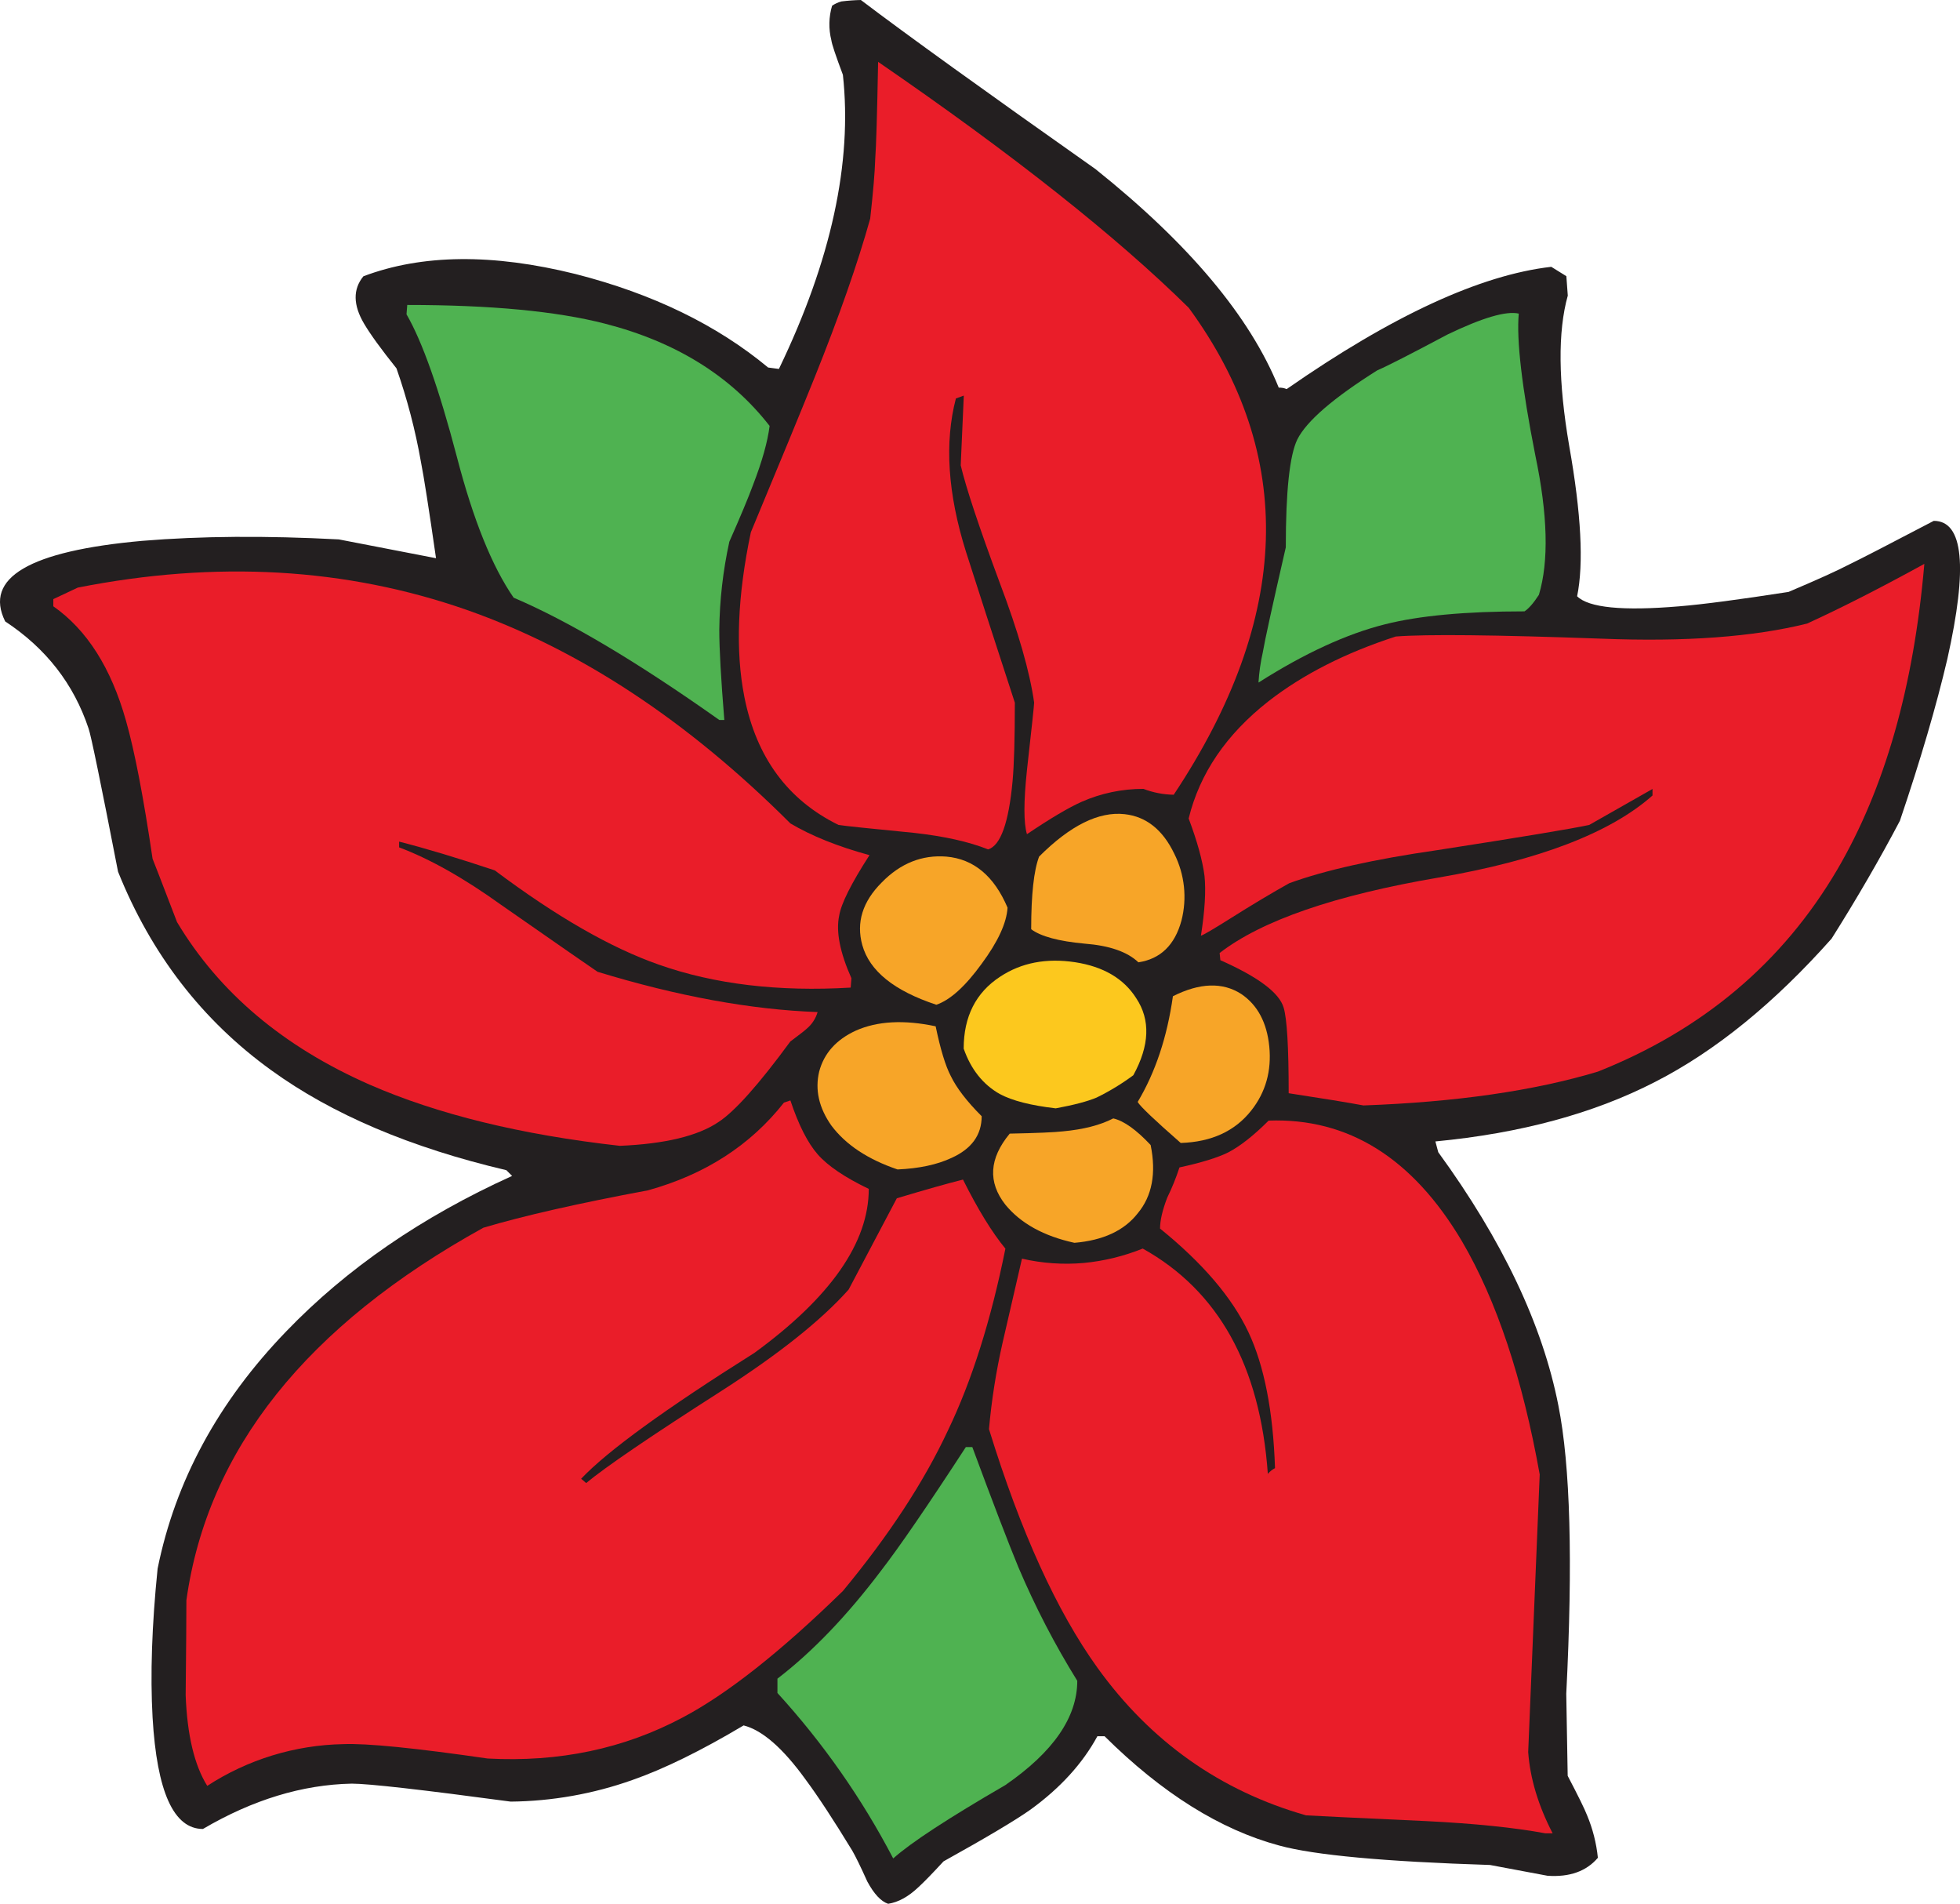 <?xml version="1.0" encoding="iso-8859-1"?>
<!-- Generator: Adobe Illustrator 20.1.0, SVG Export Plug-In . SVG Version: 6.00 Build 0)  -->
<svg version="1.0" id="Layer_1" xmlns="http://www.w3.org/2000/svg" xmlns:xlink="http://www.w3.org/1999/xlink" x="0px" y="0px"
	 viewBox="0 0 865.02 840.01" enable-background="new 0 0 865.02 840.01" xml:space="preserve">
<title>christmasdecorations_0017</title>
<path fill="#231F20" d="M371.36,0.63c-1.474,0.395-2.871,1.037-4.13,1.9c-1.473,4.956-1.583,10.217-0.32,15.23
	c0.213,1.7,1.91,6.78,5.09,15.24c4.233,38.713-5.18,81.977-28.24,129.79l-4.76-0.63c-22.667-18.827-51-32.577-85-41.25
	c-36.6-9.1-67.807-8.767-93.62,1c-4.667,5.713-4.56,12.693,0.32,20.94c2.753,4.667,7.513,11.227,14.28,19.68
	c4.707,13.435,8.316,27.231,10.79,41.25c1.267,6.347,3.487,20.52,6.66,42.52l-42.9-8.3c-32.16-1.693-61.04-1.483-86.64,0.63
	c-49.927,4.453-70.127,16.307-60.6,35.56c18,11.847,30.27,27.607,36.81,47.28c1.06,2.96,5.393,24.01,13,63.15
	c14.6,36.393,37.133,65.59,67.6,87.59c26.867,19.467,61.457,34.17,103.77,44.11l2.54,2.54c-39.773,18-72.99,40.85-99.65,68.55
	c-30.04,31.1-48.973,66.007-56.8,104.72c-2.54,24.967-3.28,46.863-2.22,65.69C69.247,790.607,76.653,807,89.56,807
	c22-12.907,43.897-19.573,65.69-20c7.407,0,30.783,2.643,70.13,7.93c18.275-0.184,36.394-3.394,53.62-9.5
	c13.96-4.867,30.357-12.907,49.19-24.12c8.253,2.113,17.35,10.047,27.29,23.8c5.5,7.407,12.377,17.88,20.63,31.42
	c1.48,2.54,3.7,7.09,6.66,13.65c2.96,5.5,6.027,8.78,9.2,9.84c4.44-0.667,8.883-3.1,13.33-7.3c2.54-2.327,6.243-6.133,11.11-11.42
	c19.04-10.58,31.84-18.197,38.4-22.85c13.12-9.52,22.957-20.31,29.51-32.37h3.17c25.387,25.173,51.09,41.253,77.11,48.24
	c15.447,4.233,46.447,7.09,93,8.57c5.5,1.06,13.963,2.647,25.39,4.76c9.733,0.667,17.137-1.977,22.21-7.93
	c-0.655-6.439-2.256-12.747-4.75-18.72c-1.06-2.753-3.917-8.57-8.57-17.45l-0.63-36.18c2.96-58.393,1.797-100.813-3.49-127.26
	c-6.98-35.54-24.647-72.777-53-111.71l-1.27-4.76c37.66-3.593,70.03-12.373,97.11-26.34c26.447-13.54,52.363-34.59,77.75-63.15
	c11.213-17.773,21.263-35.107,30.15-52c9.1-26.867,16.08-50.667,20.94-71.4c9.1-40.62,7.1-60.93-6-60.93
	c-19.7,10.327-32.18,16.76-37.44,19.3c-5.287,2.753-14.173,6.773-26.66,12.06c-21.793,3.387-37.873,5.503-48.24,6.35
	c-24.967,2.113-39.987,0.633-45.06-4.44c2.96-14.387,1.797-36.497-3.49-66.33c-4.867-28.347-5.077-50.457-0.63-66.33l-0.63-8.57
	l-6.66-4.13c-31.333,3.593-70.26,21.577-116.78,53.95c-1.101-0.471-2.294-0.687-3.49-0.63c-12.667-31.333-39.64-63.49-80.92-96.47
	C434.527,40.093,400.023,15.233,379.93,0C377.064,0.063,374.204,0.273,371.36,0.63z"/>
<path fill="#4FB251" d="M429.12,638.5h-2.86c-16.927,26-29.41,44.193-37.45,54.58c-15.02,19.887-30.253,35.753-45.7,47.6V747
	c20.112,22.024,37.285,46.562,51.09,73c7.827-6.98,24.33-17.77,49.51-32.37c21.153-14.6,31.73-29.933,31.73-46
	c-9.942-16.021-18.634-32.784-26-50.14C444.987,680.703,438.213,663.04,429.12,638.5z"/>
<path fill="#EA1D29" d="M504.33,550.91c-8.315,3.359-17.073,5.498-26,6.35c-9.14,0.803-18.349,0.161-27.29-1.9l-8.57,37.13
	c-2.844,12.546-4.848,25.267-6,38.08c13.96,45.273,29.933,80.393,47.92,105.36c23.487,32.58,54.153,54.267,92,65.06
	c3.173,0.213,20.84,1.06,53,2.54c21.367,1.06,38.927,2.86,52.68,5.4h3.17c-6.347-12.273-9.943-24.227-10.79-35.86l5.08-122.49
	c-7.613-42.527-19.037-76.8-34.27-102.82c-21.793-36.813-50.25-54.583-85.37-53.31c-6.56,6.56-12.483,11.227-17.77,14
	c-4.667,2.327-11.86,4.547-21.58,6.66c-1.484,4.565-3.289,9.019-5.4,13.33c-2.113,5.5-3.17,10.05-3.17,13.65
	c18.827,15.233,31.827,30.467,39,45.7c6.98,14.807,10.893,34.807,11.74,60c-1.214,0.629-2.291,1.492-3.17,2.54
	C556.16,602.67,537.757,569.53,504.33,550.91z"/>
<path fill="#EA1D29" d="M346,486.49c-14.807,18.827-34.807,31.733-60,38.72c-30.667,5.713-54.89,11.213-72.67,16.5
	c-78.073,43.16-121.763,97.953-131.07,164.38c0,8.04-0.107,22.003-0.32,41.89c0.667,17.56,3.84,30.893,9.52,40
	c17.885-11.627,38.672-18.005,60-18.41c10.367-0.427,31.63,1.69,63.79,6.35c31.52,1.693,60.187-4.337,86-18.09
	c19.66-10.373,43.243-28.983,70.75-55.83c20.313-24.54,35.757-48.13,46.33-70.77c10.58-22,19.043-48.763,25.39-80.29
	c-5.927-7.193-12.167-17.35-18.72-30.47c-6.773,1.693-16.507,4.443-29.2,8.25L374.53,569c-12.06,13.54-30.783,28.457-56.17,44.75
	c-31.1,19.887-50.987,33.427-59.66,40.62l-2.22-1.9c11.633-12.273,37.127-30.787,76.48-55.54c33.64-24.54,50.46-48.657,50.46-72.35
	c-10.58-5.08-18.09-10.157-22.53-15.23c-4.44-5.073-8.46-13.007-12.06-23.8L346,486.49z"/>
<path fill="#F7A528" d="M443.71,531.55c6.773,8.253,16.93,13.86,30.47,16.82c12.667-1.06,21.977-5.393,27.93-13
	c6.347-7.613,8.25-17.663,5.71-30.15c-6.347-6.767-11.847-10.68-16.5-11.74c-5.713,2.96-13.117,4.863-22.21,5.71
	c-3.807,0.427-11.633,0.76-23.48,1C436.543,511.157,435.903,521.61,443.71,531.55z"/>
<path fill="#F7A528" d="M366.92,496.64c6.347,8.46,16.08,14.913,29.2,19.36c9.52-0.42,17.453-2.113,23.8-5.08
	c8.887-4,13.33-10.137,13.33-18.41c-6.56-6.56-11.11-12.483-13.65-17.77c-2.327-4.44-4.547-11.74-6.66-21.9
	c-13.96-2.96-25.703-2.327-35.23,1.9c-8.667,4-14.06,10.03-16.18,18.09C359.623,480.877,361.42,488.813,366.92,496.64z"/>
<path fill="#EA1D29" d="M383.74,377.32c-13.96-3.807-25.597-8.473-34.91-14c-45.273-45.247-92.883-76.65-142.83-94.21
	c-53.333-18.62-110.56-21.9-171.68-9.84l-10.79,5.08v3.17C38.35,277.887,49.04,294.713,55.6,318
	c3.807,13.333,7.72,33.643,11.74,60.93c0.213,0.42,3.81,9.73,10.79,27.93c18.62,31.1,46.953,55.007,85,71.72
	c30.04,13.12,66.853,22.12,110.44,27c19.887-0.847,34.38-4.337,43.48-10.47c7.193-4.667,17.77-16.513,31.73-35.54
	c4.233-3.173,6.667-5.077,7.3-5.71c2.274-1.909,3.931-4.449,4.76-7.3c-29.407-1.06-61.777-6.983-97.11-17.77
	c-2.54-1.693-16.713-11.53-42.52-29.51c-16.5-11.847-31.52-20.31-45.06-25.39v-2.54c11.633,2.96,25.703,7.19,42.21,12.69
	c27.08,20.307,51.197,34.163,72.35,41.57c24.54,8.667,52.783,12.05,84.73,10.15l0.32-4.13c-5.08-11.427-6.88-20.63-5.4-27.61
	C371.24,398.673,375.7,389.773,383.74,377.32z"/>
<path fill="#F7A528" d="M560.18,461.74c-1.06-10.58-5.187-18.303-12.38-23.17c-8.253-5.287-18.303-4.953-30.15,1
	c-2.54,18-7.723,33.55-15.55,46.65c1.06,1.907,7.393,7.937,19,18.09c13.54-0.427,23.907-5.187,31.1-14.28
	C558.58,481.957,561.24,472.527,560.18,461.74z"/>
<path fill="#FCC81E" d="M425.31,462.69c3.173,9.1,8.463,15.767,15.87,20c5.5,2.96,13.75,5.077,24.75,6.35
	c8.047-1.487,14.07-3.077,18.07-4.77c5.684-2.776,11.1-6.07,16.18-9.84c7.193-13.12,7.617-24.453,1.27-34
	c-5.5-8.667-14.5-13.957-27-15.87c-12.667-1.907-23.667,0.21-33,6.35C430.69,437.923,425.31,448.517,425.31,462.69z"/>
<path fill="#EA1D29" d="M616,280.85c-22.213,7.193-40.937,16.713-56.17,28.56c-18.62,14.6-30.363,31.843-35.23,51.73
	c3.807,10.153,6.14,18.617,7,25.39c0.667,6.56,0.137,15.34-1.59,26.34c1.267-0.42,5.6-2.96,13-7.62
	c9.733-6.133,18.4-11.317,26-15.55c15.653-5.713,37.443-10.58,65.37-14.6c36.813-5.713,59.147-9.417,67-11.11l27.93-15.87V351
	c-18.62,16.5-50.037,28.56-94.25,36.18c-45.907,7.827-78.17,18.933-96.79,33.32l0.32,3.17c16.713,7.407,26.023,14.387,27.93,20.94
	c1.48,4.867,2.22,17.453,2.22,37.76c15.233,2.327,26.233,4.123,33,5.39c40.833-1.48,75.317-6.453,103.45-14.92
	c46.333-18.407,81.56-48.13,105.68-89.17c20.953-35.78,33.757-80.737,38.41-134.87c-19.253,10.58-36.497,19.36-51.73,26.34
	c-23.7,5.907-53.953,8.127-90.76,6.66C659.823,280.107,629.56,279.79,616,280.85z"/>
<path fill="#F7A528" d="M389.13,389.38c-8.46,8.46-11.317,17.663-8.57,27.61c3.173,11.427,14.07,20.207,32.69,26.34
	c6.133-2.113,12.8-8.143,20-18.09c7.193-9.733,11-17.983,11.42-24.75c-5.927-13.96-14.927-21.47-27-22.53
	C406.897,377.113,397.383,380.92,389.13,389.38z"/>
<path fill="#F7A528" d="M478.62,416.36c11,0.847,18.933,3.597,23.8,8.25c9.733-1.48,16.067-7.617,19-18.41
	c2.545-9.896,1.419-20.38-3.17-29.51c-5.08-10.58-12.38-16.397-21.9-17.45c-11.427-1.267-24.013,4.973-37.76,18.72
	c-2.327,6.133-3.49,16.817-3.49,32.05C459.36,413.183,467.2,415.3,478.62,416.36z"/>
<path fill="#EA1D29" d="M441.17,257c8.253,21.793,13.33,39.46,15.23,53c0,1.06-1.057,11.003-3.17,29.83
	c-1.48,13.96-1.48,23.373,0,28.24c10.367-6.98,18.407-11.74,24.12-14.28c8.597-3.791,17.894-5.736,27.29-5.71
	c4.269,1.634,8.79,2.511,13.36,2.59c52-78.28,54.213-149.897,6.64-214.85c-31.947-31.52-77.647-67.697-137.1-108.53
	c-0.42,22.847-0.843,37.127-1.27,42.84c-0.18,5.913-0.92,14.693-2.22,26.34c-5.5,19.687-13.643,42.96-24.43,69.82
	c-6.133,15.233-15.547,38.083-28.24,68.55c-5.927,28.14-6.88,52.363-2.86,72.67c5.287,26.667,19.143,45.497,41.57,56.49
	c2.753,0.427,13.86,1.59,33.32,3.49c13.333,1.48,24.23,3.913,32.69,7.3c5.5-1.693,9.097-11.743,10.79-30.15
	c0.667-7.193,1-18.723,1-34.59c-9.733-29.833-16.927-52.047-21.58-66.64c-8.04-25.6-9.52-48.13-4.44-67.59l3.49-1.27L424,205.32
	C426.353,215.267,432.077,232.493,441.17,257z"/>
<path fill="#4FB251" d="M267,142.81c-21.367-5.5-50.457-8.25-87.27-8.25l-0.32,4.13c6.98,12.06,14.383,33.003,22.21,62.83
	c7.193,27.713,15.55,48.447,25.07,62.2c24.333,10.367,54.587,28.35,90.76,53.95h2.22c-1.48-18.193-2.22-31.417-2.22-39.67
	c0.141-13.118,1.629-26.186,4.44-39c4.867-11,8.357-19.357,10.47-25.07c4-10.367,6.433-19.033,7.3-26
	C322.5,165.883,298.28,150.843,267,142.81z"/>
<path fill="#4FB251" d="M638.88,147.57c-16.287,8.667-26.653,13.957-31.1,15.87c-19.467,12.273-31.21,22.43-35.23,30.47
	c-3.387,6.98-5.08,22.847-5.08,47.6c-5.927,25.813-9.31,41.257-10.15,46.33c-0.989,4.385-1.624,8.843-1.9,13.33
	c20.307-12.907,38.923-21.477,55.85-25.71c15.02-3.807,35.54-5.71,61.56-5.71c1.907-1.267,4.023-3.7,6.35-7.3
	c4.44-14.807,3.91-35.327-1.59-61.56c-5.927-30.04-8.36-50.88-7.3-62.52C664.763,137.097,654.293,140.163,638.88,147.57z"/>
</svg>
